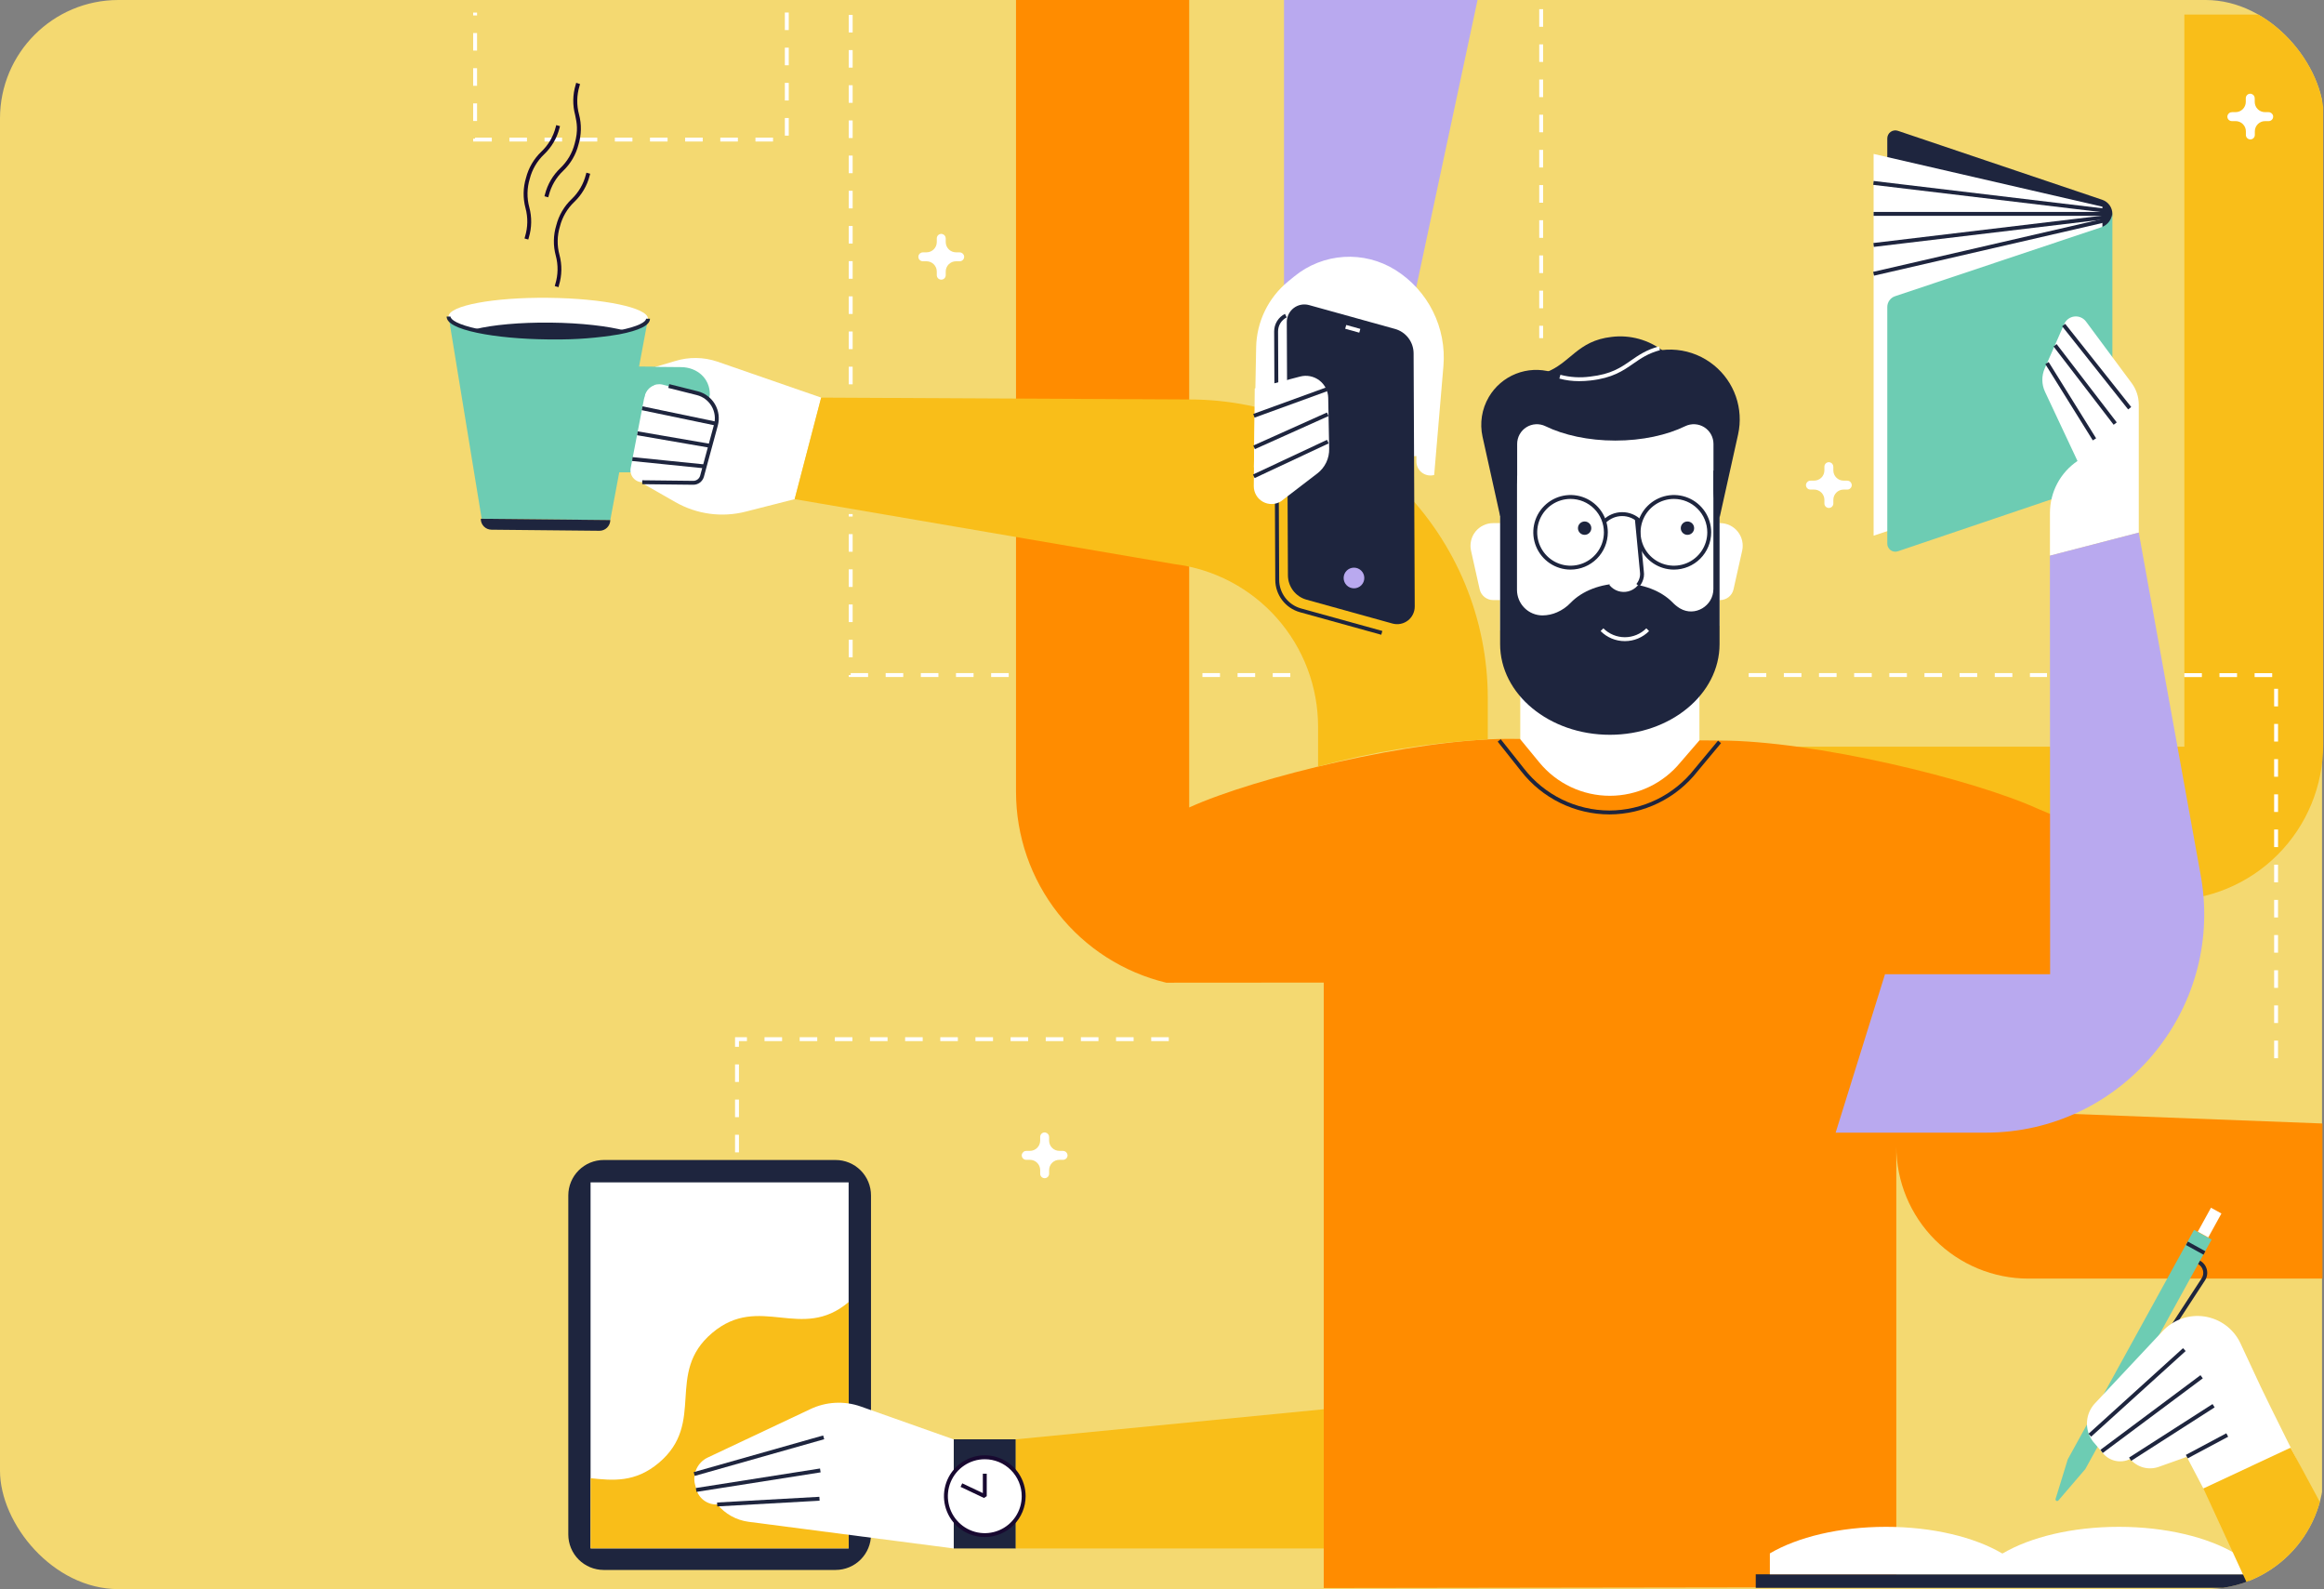 <?xml version="1.0" encoding="UTF-8"?> <svg xmlns="http://www.w3.org/2000/svg" width="471" height="322" viewBox="0 0 471 322" fill="none"><rect x="0" y="0" width="471" height="322" fill="#808080" stroke="none"/> <g clip-path="url(#clip0)"> <path d="M470.604 0H-86.68V322.099H470.604V0Z" fill="#F4D971"></path> <path d="M156.669 28.671H153.107V27.879H156.669V28.671ZM149.544 28.671H145.982V27.879H149.544V28.671ZM142.42 28.671H138.858V27.879H142.42V28.671ZM135.296 28.671H131.733V27.879H135.296V28.671ZM128.171 28.671H124.609V27.879H128.171V28.671ZM121.047 28.671H117.485V27.879H121.047V28.671ZM113.922 28.671H110.36V27.879H113.922V28.671ZM106.798 28.671H103.236V27.879H106.798V28.671ZM99.674 28.671H95.894V28.097H96.29V27.879H99.674V28.671ZM159.855 27.483H159.063V23.918H159.855V27.483ZM96.686 24.512H95.894V20.948H96.686V24.512ZM159.855 20.354H159.063V16.789H159.855V20.354ZM96.686 17.383H95.894V13.819H96.686V17.383ZM159.855 13.225H159.063V9.66H159.855V13.225ZM96.686 10.254H95.894V6.689H96.686V10.254ZM159.855 6.095H159.063V2.531H159.855V6.095ZM96.686 3.125H95.894V2.551H96.686V3.125Z" fill="white"></path> <path d="M470.834 2.947H442.696V151.297H362.262V182.447H439.292C447.658 182.447 455.68 179.122 461.595 173.203C467.511 167.283 470.834 159.255 470.834 150.885V2.947Z" fill="#F9BE19"></path> <path d="M415.192 225.527V203.688L431.958 201.918L432.184 172.53C432.184 172.53 420.884 167.115 413.186 163.955C399.764 157.84 367.459 150.053 348.508 150.053L305.687 149.712C286.736 149.712 254.431 157.499 241.013 163.614V-0.449H205.914V160.469C205.915 169.397 208.919 178.064 214.441 185.076C219.964 192.087 227.684 197.035 236.359 199.121L268.28 199.098V321.778L384.32 321.604V232.284C384.321 239.391 387.144 246.207 392.166 251.233C397.189 256.258 404.001 259.081 411.104 259.081H470.687V227.65L415.192 225.527Z" fill="#FF8C00"></path> <path d="M90.915 64.143L97.62 105.104L123.687 105.381L131.334 64.578" fill="#6DCCB3"></path> <path d="M131.317 64.571C131.341 62.355 122.312 60.463 111.152 60.344C99.991 60.225 90.924 61.925 90.901 64.14C90.877 66.356 99.906 68.249 111.066 68.368C122.227 68.487 131.294 66.787 131.317 64.571Z" fill="white"></path> <path d="M126.774 67.018C123.267 66.079 117.762 65.434 111.56 65.37C105.357 65.307 99.812 65.83 96.29 66.701C96.29 66.701 101.562 68.531 111.532 68.531C122.899 68.519 126.774 67.018 126.774 67.018Z" fill="#1E253E"></path> <path d="M112.197 68.776H111.077C105.654 68.717 100.556 68.246 96.721 67.442C92.593 66.574 90.507 65.461 90.519 64.147H91.311C91.311 64.764 92.759 65.79 96.883 66.657C100.671 67.45 105.714 67.921 111.085 67.976C116.456 68.032 121.51 67.675 125.31 66.963C129.454 66.17 130.93 65.192 130.938 64.586H131.729C131.729 65.905 129.604 66.963 125.456 67.755C121.075 68.487 116.638 68.829 112.197 68.776Z" fill="#1E253E"></path> <path d="M123.687 105.381C123.684 105.669 123.624 105.953 123.511 106.218C123.398 106.484 123.234 106.724 123.028 106.925C122.822 107.127 122.579 107.286 122.311 107.393C122.044 107.5 121.758 107.554 121.47 107.551L99.607 107.333C99.319 107.33 99.034 107.27 98.769 107.157C98.504 107.044 98.264 106.88 98.063 106.674C97.862 106.468 97.703 106.224 97.595 105.957C97.488 105.689 97.434 105.403 97.438 105.115" fill="#1E253E"></path> <path d="M127.76 74.297L138.05 74.388C141.292 74.424 143.892 76.686 143.857 79.933L129.857 95.709H123.042" fill="#6DCCB3"></path> <path d="M130.613 80.353C130.689 79.951 130.846 79.568 131.073 79.228C131.3 78.888 131.593 78.596 131.935 78.372C132.277 78.148 132.661 77.995 133.064 77.922C133.466 77.849 133.879 77.859 134.278 77.949L143.995 80.139C144.347 80.217 144.678 80.366 144.971 80.576C145.263 80.787 145.509 81.054 145.694 81.363C145.879 81.672 146 82.015 146.048 82.372C146.096 82.729 146.071 83.092 145.974 83.439L142.281 96.509C142.171 96.892 141.937 97.229 141.617 97.467C141.297 97.706 140.907 97.832 140.508 97.828L130.166 97.713C129.812 97.709 129.463 97.628 129.144 97.475C128.825 97.321 128.543 97.1 128.319 96.825C128.095 96.551 127.934 96.231 127.848 95.887C127.762 95.544 127.752 95.185 127.819 94.837L130.613 80.353Z" fill="white"></path> <path d="M130.538 98.121L136.871 101.737C141.189 104.209 146.299 104.904 151.12 103.673L161.054 101.139L166.429 80.567L145.377 73.272C142.607 72.333 139.613 72.293 136.819 73.157C135.739 73.481 132.814 74.345 132.814 74.345V75.588" fill="white"></path> <path d="M129.251 87.405L129.117 88.186L143.693 90.7L143.827 89.919L129.251 87.405Z" fill="#1E253E"></path> <path d="M127.76 74.297L138.05 74.388C141.292 74.424 143.892 76.686 143.857 79.933L143.675 81.003L141.961 79.894L134.195 77.913C133.431 77.754 132.635 77.901 131.977 78.321C131.318 78.741 130.851 79.402 130.673 80.163L130.514 80.852" fill="#6DCCB3"></path> <path d="M140.508 98.224L130.162 98.109V97.317L140.508 97.432C140.82 97.432 141.124 97.331 141.374 97.144C141.624 96.957 141.806 96.694 141.894 96.394L144.712 86.025C144.88 85.403 144.923 84.753 144.838 84.114C144.753 83.475 144.541 82.86 144.216 82.303C143.89 81.747 143.456 81.262 142.941 80.875C142.425 80.489 141.838 80.209 141.213 80.052L135.442 78.603L135.632 77.835L141.407 79.284C142.134 79.467 142.817 79.793 143.416 80.243C144.016 80.693 144.52 81.258 144.899 81.905C145.278 82.552 145.524 83.269 145.623 84.012C145.722 84.755 145.672 85.511 145.476 86.235L142.657 96.604C142.526 97.072 142.244 97.484 141.856 97.777C141.468 98.069 140.994 98.226 140.508 98.224Z" fill="#1E253E"></path> <path d="M130.228 82.337L130.067 83.113L145.164 86.255L145.325 85.48L130.228 82.337Z" fill="#1E253E"></path> <path d="M128.194 92.624L128.114 93.413L142.786 94.901L142.866 94.113L128.194 92.624Z" fill="#1E253E"></path> <path d="M347.606 121.592H348.603C349.238 121.592 349.854 121.376 350.349 120.979C350.845 120.583 351.191 120.029 351.33 119.409L353.08 111.591C353.23 110.92 353.228 110.223 353.074 109.552C352.919 108.882 352.615 108.255 352.185 107.718C351.755 107.181 351.21 106.747 350.59 106.45C349.97 106.152 349.291 105.998 348.603 105.999H347.606" fill="white"></path> <path d="M304.539 121.592H302.607C301.973 121.591 301.357 121.375 300.862 120.978C300.366 120.582 300.02 120.028 299.88 119.409L298.131 111.591C297.981 110.92 297.984 110.223 298.139 109.553C298.294 108.883 298.597 108.256 299.027 107.719C299.457 107.182 300.002 106.749 300.622 106.451C301.241 106.153 301.92 105.999 302.607 105.999H305.038" fill="white"></path> <path d="M348.504 126.796V81.878H304.025V127.755" fill="white"></path> <path d="M344.416 150.021V124.796H308.109V149.788L311.976 154.493C313.712 156.605 315.893 158.307 318.364 159.475C320.835 160.643 323.534 161.249 326.266 161.249C328.999 161.249 331.698 160.643 334.169 159.475C336.64 158.307 338.821 156.605 340.557 154.493L344.416 150.021Z" fill="white"></path> <path d="M326.177 165.024C322.727 165.016 319.323 164.223 316.223 162.706C313.124 161.189 310.409 158.987 308.283 156.267L303.534 150.275L304.151 149.784L308.901 155.776C310.952 158.402 313.573 160.527 316.565 161.992C319.557 163.457 322.842 164.223 326.173 164.232C329.503 164.224 332.787 163.459 335.779 161.996C338.77 160.532 341.39 158.408 343.442 155.784L348.192 150.073L348.797 150.58L344.048 156.283C341.923 158.998 339.212 161.195 336.116 162.709C333.021 164.223 329.623 165.015 326.177 165.024Z" fill="#1E253E"></path> <path d="M307.452 96.54H304.025V130.507C304.025 140.658 313.979 148.888 326.264 148.888C338.55 148.888 348.5 140.658 348.5 130.507V95.356H347.25V119.338C347.25 122.787 343.501 125.037 340.521 123.298L340.458 123.263L340.394 123.227C339.864 122.893 339.377 122.494 338.946 122.039C336.682 119.738 332.93 118.229 328.683 118.229C324.377 118.229 320.577 119.781 318.325 122.138C317.541 122.963 316.599 123.62 315.554 124.071C314.629 124.477 313.631 124.691 312.621 124.7C311.248 124.7 309.931 124.155 308.961 123.183C307.99 122.211 307.444 120.894 307.444 119.52L307.452 96.54Z" fill="#1E253E"></path> <path d="M318.301 115.417C316.807 115.417 315.347 114.974 314.105 114.143C312.864 113.313 311.896 112.133 311.324 110.752C310.752 109.371 310.603 107.852 310.894 106.386C311.186 104.92 311.905 103.573 312.961 102.517C314.017 101.46 315.363 100.74 316.828 100.448C318.293 100.157 319.811 100.306 321.191 100.878C322.571 101.45 323.75 102.419 324.58 103.662C325.41 104.904 325.853 106.366 325.853 107.86C325.851 109.864 325.054 111.785 323.639 113.201C322.223 114.618 320.303 115.415 318.301 115.417ZM318.301 101.095C316.964 101.095 315.657 101.492 314.545 102.235C313.433 102.979 312.567 104.035 312.055 105.271C311.544 106.507 311.41 107.868 311.671 109.18C311.931 110.492 312.575 111.697 313.521 112.644C314.466 113.59 315.671 114.234 316.982 114.495C318.293 114.756 319.653 114.622 320.888 114.11C322.123 113.598 323.179 112.731 323.922 111.618C324.665 110.506 325.061 109.198 325.061 107.86C325.059 106.067 324.346 104.347 323.079 103.079C321.811 101.811 320.093 101.097 318.301 101.095Z" fill="#1E253E"></path> <path d="M325.453 105.947L324.891 105.385C325.92 104.356 327.315 103.777 328.77 103.777C330.224 103.777 331.62 104.356 332.648 105.385L332.075 105.947C331.639 105.51 331.122 105.164 330.552 104.927C329.983 104.691 329.372 104.569 328.756 104.569C328.139 104.569 327.529 104.691 326.959 104.927C326.39 105.164 325.872 105.51 325.437 105.947H325.453Z" fill="#1E253E"></path> <path d="M339.251 115.417C337.757 115.417 336.297 114.974 335.055 114.143C333.813 113.313 332.845 112.133 332.274 110.752C331.702 109.371 331.553 107.852 331.844 106.386C332.135 104.92 332.855 103.573 333.911 102.517C334.967 101.46 336.312 100.74 337.777 100.448C339.242 100.157 340.761 100.306 342.141 100.878C343.521 101.45 344.7 102.419 345.53 103.662C346.36 104.904 346.802 106.366 346.802 107.86C346.8 109.864 346.004 111.785 344.588 113.201C343.172 114.618 341.253 115.415 339.251 115.417ZM339.251 101.095C337.914 101.095 336.607 101.492 335.495 102.235C334.383 102.979 333.517 104.035 333.005 105.271C332.493 106.507 332.359 107.868 332.62 109.18C332.881 110.492 333.525 111.697 334.47 112.644C335.416 113.59 336.62 114.234 337.932 114.495C339.243 114.756 340.602 114.622 341.838 114.11C343.073 113.598 344.129 112.731 344.872 111.618C345.614 110.506 346.011 109.198 346.011 107.86C346.01 106.066 345.297 104.346 344.03 103.078C342.762 101.809 341.043 101.096 339.251 101.095Z" fill="#1E253E"></path> <path d="M329.304 129.909C328.391 129.911 327.487 129.732 326.643 129.382C325.8 129.033 325.033 128.52 324.388 127.873L324.95 127.315C326.106 128.469 327.672 129.117 329.304 129.117C330.937 129.117 332.503 128.469 333.658 127.315L334.216 127.873C333.572 128.52 332.806 129.033 331.963 129.383C331.12 129.732 330.217 129.911 329.304 129.909Z" fill="white"></path> <path d="M326.169 118.534C326.618 119.099 327.22 119.522 327.904 119.751C328.588 119.979 329.323 120.004 330.021 119.823C330.718 119.641 331.348 119.26 331.834 118.727C332.319 118.194 332.639 117.531 332.756 116.819C332.801 116.488 332.801 116.152 332.756 115.821L331.734 105.127" fill="white"></path> <path d="M332.261 118.839L331.647 118.332C332.023 117.877 332.271 117.33 332.363 116.747C332.406 116.453 332.406 116.154 332.363 115.86L331.338 105.167L332.13 105.091L333.151 115.785C333.203 116.149 333.203 116.518 333.151 116.882C333.031 117.601 332.724 118.276 332.261 118.839Z" fill="#1E253E"></path> <path d="M321.155 108.375C321.902 108.375 322.508 107.769 322.508 107.021C322.508 106.272 321.902 105.666 321.155 105.666C320.407 105.666 319.801 106.272 319.801 107.021C319.801 107.769 320.407 108.375 321.155 108.375Z" fill="#1E253E"></path> <path d="M341.993 108.375C342.741 108.375 343.347 107.769 343.347 107.021C343.347 106.272 342.741 105.666 341.993 105.666C341.246 105.666 340.64 106.272 340.64 107.021C340.64 107.769 341.246 108.375 341.993 108.375Z" fill="#1E253E"></path> <path d="M348.5 104.921L347.661 102.082C347.396 101.165 347.263 100.216 347.266 99.262V89.954C347.266 89.278 347.095 88.613 346.769 88.021C346.443 87.429 345.971 86.93 345.399 86.57C344.827 86.21 344.173 86.001 343.499 85.964C342.824 85.926 342.151 86.06 341.542 86.354C337.83 88.164 332.835 89.273 327.373 89.273C321.911 89.273 316.916 88.164 313.203 86.354C312.595 86.06 311.921 85.926 311.247 85.964C310.572 86.001 309.918 86.21 309.346 86.57C308.774 86.93 308.303 87.429 307.976 88.021C307.65 88.613 307.479 89.278 307.48 89.954V96.244C307.479 98.291 306.875 100.293 305.742 101.998L304.025 104.561L300.462 88.485C299.86 85.745 300.312 82.878 301.729 80.457C302.984 78.316 304.916 76.656 307.221 75.739C309.525 74.822 312.069 74.701 314.45 75.395C316.742 76.064 319.108 76.662 323.205 75.791C326.219 75.094 329.122 73.986 331.833 72.496C334.29 71.184 337.08 70.631 339.851 70.906C342.622 71.181 345.249 72.272 347.4 74.04C349.421 75.69 350.945 77.869 351.803 80.333C352.661 82.798 352.819 85.452 352.261 88.002L348.5 104.921Z" fill="#1E253E"></path> <path d="M313.211 75.486C318.305 73.609 319.639 69.05 326.629 68.266C330.376 67.806 334.153 68.85 337.133 71.169L324.325 80.98L313.211 75.486Z" fill="#1E253E"></path> <path d="M320.05 77.232C318.694 77.24 317.342 77.064 316.033 76.71L316.243 75.945C318.207 76.457 320.251 76.581 322.263 76.31C326.529 75.834 328.481 74.48 330.547 73.042C332.078 71.981 333.662 70.88 336.211 70.19L336.42 70.955C333.998 71.608 332.542 72.622 330.998 73.692C328.944 75.121 326.814 76.599 322.35 77.098C321.586 77.186 320.819 77.231 320.05 77.232Z" fill="white"></path> <path d="M176.526 310.934C176.526 312.838 175.77 314.665 174.424 316.011C173.079 317.358 171.253 318.114 169.35 318.114H122.337C120.437 318.11 118.616 317.352 117.273 316.006C115.931 314.659 115.177 312.835 115.177 310.934V242.228C115.177 240.324 115.933 238.498 117.279 237.151C118.625 235.804 120.45 235.048 122.353 235.048H169.342C170.285 235.047 171.219 235.232 172.091 235.592C172.962 235.953 173.754 236.481 174.422 237.148C175.089 237.815 175.618 238.607 175.979 239.479C176.34 240.35 176.526 241.285 176.526 242.228V281.32" fill="#1E253E"></path> <path d="M171.99 239.579H119.689V313.746H171.99V239.579Z" fill="white"></path> <path d="M119.697 299.527C124.213 299.995 128.733 300.458 133.55 296.391C143.164 288.247 134.706 278.247 144.32 270.104C153.934 261.961 162.392 271.969 172.002 263.826V313.73H119.689L119.697 299.527Z" fill="#F9BE19"></path> <path d="M267.132 155.324V147.268C267.132 139.166 264.172 131.343 258.81 125.272C253.447 119.201 246.053 115.3 238.017 114.304L161.046 101.139L166.421 80.567L241.013 80.94C257.062 80.94 272.454 87.32 283.803 98.676C295.151 110.032 301.527 125.434 301.527 141.494V149.811L301.068 149.839C289.598 150.489 278.227 152.326 267.136 155.32L267.132 155.324Z" fill="#F9BE19"></path> <path d="M140.861 300.803C140.59 299.736 140.698 298.608 141.166 297.612C141.633 296.616 142.432 295.813 143.425 295.341L164.161 285.562C165.754 284.793 167.484 284.346 169.25 284.249C171.016 284.152 172.784 284.406 174.452 284.996L193.288 291.662V313.762L151.705 308.356C149.225 308.028 146.961 306.769 145.373 304.835C144.409 304.888 143.458 304.605 142.68 304.034C141.902 303.464 141.345 302.641 141.106 301.706L140.861 300.803Z" fill="white"></path> <path d="M166.825 290.864L140.583 298.3L140.798 299.062L167.041 291.626L166.825 290.864Z" fill="#1E253E"></path> <path d="M166.19 297.558L141.025 301.515L141.148 302.297L166.312 298.34L166.19 297.558Z" fill="#1E253E"></path> <path d="M166.062 303.294L145.323 304.45L145.367 305.241L166.106 304.084L166.062 303.294Z" fill="#1E253E"></path> <path d="M205.871 291.649H193.3V313.762H205.871V291.649Z" fill="#1E253E"></path> <path d="M205.87 313.762H268.28V285.554L205.87 291.65V313.762Z" fill="#F9BE19"></path> <path d="M199.585 311.048C203.935 311.048 207.461 307.52 207.461 303.167C207.461 298.814 203.935 295.285 199.585 295.285C195.235 295.285 191.709 298.814 191.709 303.167C191.709 307.52 195.235 311.048 199.585 311.048Z" fill="white"></path> <path d="M199.585 311.449C197.948 311.449 196.348 310.963 194.987 310.053C193.626 309.143 192.565 307.85 191.939 306.337C191.312 304.823 191.149 303.158 191.468 301.552C191.787 299.945 192.575 298.47 193.733 297.311C194.89 296.153 196.365 295.364 197.97 295.045C199.576 294.725 201.24 294.889 202.752 295.516C204.264 296.143 205.557 297.204 206.466 298.566C207.376 299.928 207.861 301.529 207.861 303.167C207.859 305.363 206.986 307.468 205.435 309.021C203.883 310.574 201.779 311.447 199.585 311.449ZM199.585 295.682C198.105 295.682 196.657 296.121 195.426 296.944C194.195 297.767 193.236 298.937 192.67 300.306C192.103 301.675 191.955 303.181 192.245 304.634C192.534 306.087 193.247 307.421 194.294 308.469C195.341 309.516 196.675 310.229 198.127 310.518C199.579 310.806 201.084 310.657 202.452 310.09C203.819 309.522 204.988 308.562 205.81 307.329C206.632 306.097 207.07 304.649 207.07 303.167C207.067 301.182 206.278 299.279 204.875 297.875C203.472 296.472 201.569 295.683 199.585 295.682Z" fill="#180930"></path> <path d="M199.585 299.016V303.167L195.204 301.092" fill="white"></path> <path d="M199.415 303.527L194.677 301.282L195.014 300.565L199.189 302.541V298.62H199.981V303.167L199.415 303.527Z" fill="#180930"></path> <path d="M374.326 97.388H373.634C373.361 97.388 373.091 97.335 372.839 97.23C372.587 97.125 372.358 96.972 372.166 96.779C371.973 96.586 371.82 96.357 371.716 96.104C371.612 95.852 371.559 95.582 371.56 95.309V94.612C371.565 94.393 371.494 94.179 371.359 94.006C371.224 93.833 371.033 93.713 370.819 93.665C370.689 93.641 370.554 93.646 370.425 93.679C370.296 93.713 370.177 93.774 370.074 93.859C369.972 93.944 369.889 94.051 369.833 94.171C369.776 94.292 369.747 94.423 369.747 94.556V95.309C369.747 95.86 369.528 96.389 369.138 96.779C368.749 97.169 368.22 97.388 367.669 97.388H366.972C366.754 97.382 366.54 97.452 366.367 97.587C366.194 97.721 366.074 97.911 366.026 98.125C366.001 98.256 366.005 98.391 366.039 98.521C366.072 98.65 366.133 98.77 366.218 98.873C366.303 98.976 366.41 99.059 366.531 99.116C366.652 99.173 366.783 99.202 366.917 99.202H367.669C368.219 99.202 368.747 99.421 369.137 99.81C369.526 100.199 369.746 100.727 369.747 101.278V102.006C369.745 102.125 369.767 102.244 369.811 102.354C369.855 102.465 369.921 102.566 370.004 102.651C370.087 102.737 370.186 102.805 370.295 102.852C370.405 102.899 370.522 102.924 370.641 102.925C370.76 102.927 370.879 102.905 370.989 102.861C371.1 102.817 371.2 102.751 371.286 102.668C371.371 102.585 371.439 102.486 371.486 102.376C371.533 102.267 371.558 102.149 371.56 102.03V101.278C371.56 100.727 371.778 100.199 372.167 99.81C372.556 99.421 373.084 99.202 373.634 99.202H374.386C374.519 99.202 374.651 99.173 374.772 99.116C374.892 99.059 374.999 98.976 375.084 98.873C375.169 98.77 375.231 98.65 375.264 98.521C375.297 98.391 375.301 98.256 375.276 98.125C375.228 97.911 375.107 97.72 374.934 97.585C374.76 97.451 374.546 97.381 374.326 97.388Z" fill="white"></path> <path d="M194.444 51.128H193.743C193.193 51.127 192.665 50.907 192.277 50.518C191.888 50.128 191.669 49.599 191.669 49.049V48.352C191.675 48.133 191.604 47.918 191.469 47.746C191.334 47.573 191.143 47.453 190.929 47.405C190.798 47.381 190.664 47.385 190.535 47.419C190.406 47.452 190.286 47.514 190.184 47.599C190.082 47.684 189.999 47.791 189.943 47.911C189.886 48.032 189.857 48.163 189.857 48.296V49.049C189.857 49.6 189.638 50.129 189.248 50.519C188.858 50.909 188.33 51.128 187.779 51.128H187.082C186.863 51.122 186.649 51.192 186.477 51.326C186.304 51.461 186.184 51.651 186.136 51.865C186.112 51.996 186.116 52.131 186.15 52.26C186.183 52.389 186.245 52.509 186.33 52.612C186.415 52.714 186.521 52.797 186.641 52.854C186.762 52.911 186.893 52.941 187.027 52.942H187.779C188.329 52.942 188.857 53.16 189.247 53.55C189.636 53.939 189.856 54.467 189.857 55.017V55.746C189.855 55.865 189.877 55.983 189.921 56.094C189.965 56.205 190.031 56.306 190.114 56.391C190.197 56.476 190.296 56.544 190.405 56.591C190.515 56.638 190.632 56.663 190.751 56.665C190.87 56.667 190.988 56.645 191.099 56.6C191.209 56.556 191.31 56.491 191.395 56.408C191.481 56.325 191.549 56.225 191.596 56.116C191.643 56.007 191.668 55.889 191.669 55.77V55.017C191.67 54.467 191.889 53.94 192.278 53.551C192.667 53.162 193.194 52.943 193.743 52.942H194.495C194.629 52.942 194.761 52.912 194.882 52.856C195.003 52.799 195.11 52.716 195.195 52.613C195.28 52.51 195.342 52.39 195.376 52.261C195.409 52.131 195.414 51.996 195.39 51.865C195.341 51.651 195.221 51.462 195.048 51.327C194.876 51.193 194.662 51.123 194.444 51.128Z" fill="white"></path> <path d="M460.681 23.463C460.634 23.25 460.513 23.059 460.341 22.925C460.168 22.79 459.954 22.72 459.735 22.726H459.039C458.488 22.726 457.959 22.507 457.569 22.117C457.18 21.727 456.961 21.199 456.961 20.647V19.95C456.967 19.731 456.897 19.517 456.763 19.344C456.628 19.172 456.438 19.051 456.225 19.003C456.094 18.978 455.959 18.983 455.829 19.016C455.7 19.049 455.58 19.11 455.477 19.195C455.374 19.281 455.291 19.387 455.234 19.508C455.178 19.629 455.148 19.761 455.148 19.895V20.647C455.148 21.198 454.93 21.726 454.541 22.116C454.152 22.506 453.625 22.725 453.074 22.726H452.374C452.155 22.721 451.942 22.791 451.769 22.926C451.597 23.06 451.476 23.25 451.428 23.463C451.403 23.595 451.408 23.73 451.442 23.859C451.475 23.988 451.537 24.109 451.622 24.212C451.708 24.314 451.815 24.397 451.936 24.454C452.057 24.511 452.189 24.54 452.322 24.54H453.074C453.348 24.538 453.62 24.59 453.874 24.693C454.128 24.796 454.359 24.948 454.553 25.141C454.748 25.334 454.903 25.564 455.008 25.817C455.114 26.07 455.168 26.342 455.168 26.616V27.329C455.166 27.448 455.188 27.566 455.232 27.677C455.276 27.787 455.342 27.888 455.425 27.974C455.508 28.059 455.607 28.127 455.716 28.174C455.826 28.221 455.943 28.246 456.062 28.248C456.181 28.249 456.3 28.227 456.41 28.183C456.521 28.139 456.622 28.073 456.707 27.99C456.792 27.907 456.86 27.808 456.907 27.699C456.954 27.589 456.979 27.472 456.981 27.352V26.616C456.981 26.343 457.034 26.073 457.139 25.821C457.243 25.569 457.396 25.34 457.589 25.147C457.782 24.954 458.012 24.801 458.264 24.697C458.516 24.593 458.786 24.54 459.059 24.54H459.811C459.942 24.537 460.071 24.505 460.189 24.447C460.307 24.388 460.411 24.305 460.494 24.203C460.577 24.1 460.637 23.981 460.669 23.853C460.701 23.726 460.705 23.593 460.681 23.463Z" fill="white"></path> <path d="M215.397 233.198H214.697C214.146 233.197 213.619 232.978 213.23 232.588C212.841 232.198 212.623 231.67 212.623 231.119V230.422C212.628 230.203 212.557 229.989 212.422 229.816C212.287 229.643 212.096 229.523 211.883 229.475C211.752 229.451 211.617 229.456 211.488 229.489C211.36 229.523 211.24 229.584 211.137 229.669C211.035 229.754 210.953 229.861 210.896 229.981C210.839 230.102 210.81 230.233 210.81 230.366V231.119C210.81 231.67 210.591 232.199 210.201 232.589C209.812 232.979 209.283 233.198 208.732 233.198H208.035C207.817 233.192 207.603 233.262 207.43 233.397C207.258 233.531 207.137 233.721 207.089 233.935C207.065 234.066 207.07 234.201 207.103 234.33C207.137 234.459 207.198 234.579 207.283 234.682C207.368 234.785 207.474 234.868 207.595 234.925C207.715 234.982 207.847 235.012 207.98 235.012H208.732C209.005 235.012 209.275 235.065 209.527 235.169C209.779 235.273 210.008 235.426 210.201 235.619C210.394 235.812 210.547 236.041 210.652 236.293C210.756 236.545 210.81 236.815 210.81 237.088V237.816C210.808 237.936 210.83 238.054 210.874 238.164C210.919 238.275 210.984 238.376 211.067 238.461C211.15 238.547 211.249 238.615 211.359 238.662C211.468 238.709 211.585 238.734 211.704 238.735C211.824 238.737 211.942 238.715 212.052 238.671C212.163 238.627 212.264 238.561 212.349 238.478C212.434 238.395 212.502 238.296 212.549 238.186C212.596 238.077 212.621 237.959 212.623 237.84V237.088C212.623 236.537 212.841 236.009 213.23 235.62C213.619 235.231 214.147 235.012 214.697 235.012H215.449C215.582 235.012 215.714 234.983 215.835 234.926C215.956 234.869 216.063 234.786 216.148 234.684C216.234 234.581 216.295 234.46 216.329 234.331C216.363 234.202 216.368 234.066 216.343 233.935C216.295 233.722 216.174 233.532 216.002 233.398C215.829 233.263 215.616 233.193 215.397 233.198Z" fill="white"></path> <path d="M455.734 318.994H355.834V321.731H455.734V318.994Z" fill="#1E253E"></path> <path d="M452.955 314.76C447.371 311.473 438.904 309.377 429.425 309.377C419.946 309.377 411.48 311.473 405.895 314.76H405.756C400.172 311.473 391.705 309.377 382.226 309.377C372.747 309.377 364.285 311.473 358.696 314.76V318.994H455.033" fill="white"></path> <path d="M382.492 32.438V28.046C382.492 27.786 382.554 27.53 382.673 27.299C382.792 27.069 382.965 26.87 383.176 26.719C383.388 26.569 383.632 26.471 383.889 26.435C384.146 26.398 384.408 26.424 384.653 26.509L426.093 40.494C426.683 40.701 427.194 41.086 427.555 41.596C427.917 42.106 428.111 42.716 428.111 43.342C428.112 43.971 427.915 44.586 427.549 45.098C427.182 45.61 426.665 45.994 426.069 46.197" fill="#1E253E"></path> <path d="M426.093 41.884L379.721 31.19V108.545L426.093 93.016V41.884Z" fill="white"></path> <path d="M428.111 42.945V94.829C428.112 95.459 427.915 96.073 427.549 96.585C427.182 97.098 426.665 97.482 426.069 97.685L384.645 111.702C384.4 111.785 384.139 111.809 383.882 111.772C383.626 111.734 383.383 111.636 383.172 111.485C382.962 111.335 382.79 111.136 382.672 110.906C382.553 110.675 382.492 110.42 382.492 110.161V62.213C382.492 61.728 382.645 61.254 382.929 60.86C383.213 60.467 383.614 60.172 384.075 60.019L425.879 46.042C426.527 45.824 427.091 45.408 427.49 44.852C427.889 44.296 428.103 43.629 428.103 42.945H428.111Z" fill="#6DCCB3"></path> <path d="M426.599 42.945H379.721V43.737H426.599V42.945Z" fill="#1E253E"></path> <path d="M426.916 43.595L379.673 49.241L379.766 50.027L427.01 44.382L426.916 43.595Z" fill="#1E253E"></path> <path d="M426.506 44.274L379.626 55.087L379.804 55.859L426.684 45.046L426.506 44.274Z" fill="#1E253E"></path> <path d="M379.732 36.667L379.638 37.454L426.881 43.099L426.975 42.313L379.732 36.667Z" fill="#1E253E"></path> <path d="M433.462 107.92V81.985C433.461 80.416 432.956 78.889 432.022 77.629L422.764 65.149C422.496 64.79 422.14 64.507 421.729 64.329C421.319 64.15 420.869 64.081 420.425 64.13C419.98 64.178 419.555 64.342 419.193 64.605C418.831 64.867 418.543 65.22 418.359 65.628L414.401 74.646C414.071 75.397 413.907 76.21 413.918 77.03C413.928 77.849 414.115 78.657 414.464 79.399L421.042 93.408C419.324 94.568 417.917 96.132 416.944 97.964C415.971 99.795 415.462 101.837 415.461 103.911V112.601" fill="white"></path> <path d="M418.553 65.619L417.933 66.112L431.307 82.962L431.927 82.469L418.553 65.619Z" fill="#1E253E"></path> <path d="M416.814 69.722L416.187 70.205L428.37 86.07L428.998 85.588L416.814 69.722Z" fill="#1E253E"></path> <path d="M415.197 73.361L414.525 73.78L424.146 89.234L424.817 88.815L415.197 73.361Z" fill="#1E253E"></path> <path d="M372.026 229.507H402.436C429.769 229.507 450.577 204.951 446.124 177.979L433.458 107.919L415.45 112.589L415.493 197.41H382.026" fill="#B9A9EF"></path> <path d="M260.225 -0.449V60.028L286.423 61.049L299.544 -0.449" fill="#B9A9EF"></path> <path d="M254.122 94.687L254.581 70.365C254.629 67.806 255.233 65.287 256.351 62.985C257.469 60.683 259.075 58.652 261.056 57.033L262.331 55.992C265.181 53.666 268.686 52.292 272.355 52.06C276.025 51.829 279.675 52.752 282.794 54.7C286.052 56.738 288.685 59.636 290.404 63.075C292.123 66.513 292.86 70.36 292.534 74.191L290.662 96.244C290.237 96.362 289.791 96.379 289.358 96.294C288.925 96.21 288.518 96.026 288.168 95.757C287.819 95.489 287.536 95.142 287.343 94.745C287.15 94.349 287.052 93.912 287.056 93.471V92.406" fill="white"></path> <path d="M282.204 126.344L264.789 121.512C263.71 121.213 262.759 120.569 262.079 119.679C261.399 118.789 261.027 117.702 261.021 116.581L260.791 65.271C260.788 64.72 260.913 64.176 261.156 63.681C261.399 63.186 261.753 62.755 262.19 62.42C262.628 62.085 263.137 61.857 263.678 61.752C264.219 61.648 264.777 61.67 265.307 61.818L282.723 66.65C283.802 66.95 284.754 67.594 285.434 68.485C286.114 69.375 286.485 70.464 286.491 71.585L286.72 122.891C286.723 123.442 286.598 123.986 286.356 124.481C286.113 124.976 285.759 125.408 285.321 125.742C284.883 126.077 284.374 126.305 283.833 126.41C283.292 126.514 282.735 126.492 282.204 126.344Z" fill="#1E253E"></path> <path d="M279.936 128.618L263.428 124.043C262.005 123.64 260.751 122.786 259.854 121.609C258.958 120.432 258.467 118.996 258.456 117.516L258.231 67.165C258.227 66.425 258.43 65.7 258.816 65.07C259.203 64.44 259.759 63.931 260.42 63.6L260.776 64.309C260.247 64.573 259.802 64.98 259.492 65.484C259.182 65.988 259.019 66.569 259.022 67.161L259.248 117.512C259.258 118.822 259.693 120.092 260.488 121.132C261.282 122.173 262.393 122.926 263.653 123.279L280.162 127.854L279.936 128.618Z" fill="#1E253E"></path> <path d="M274.407 119.211C275.563 119.211 276.501 118.273 276.501 117.116C276.501 115.959 275.563 115.021 274.407 115.021C273.25 115.021 272.313 115.959 272.313 117.116C272.313 118.273 273.25 119.211 274.407 119.211Z" fill="#B9A9EF"></path> <path d="M272.838 65.85L272.626 66.614L275.483 67.406L275.694 66.643L272.838 65.85Z" fill="white"></path> <path d="M254.102 98.513C254.1 99.159 254.271 99.793 254.597 100.35C254.923 100.907 255.394 101.366 255.958 101.678C256.523 101.991 257.161 102.146 257.806 102.127C258.451 102.108 259.079 101.916 259.624 101.571L267.006 95.911C267.767 95.323 268.379 94.564 268.792 93.695C269.204 92.825 269.406 91.871 269.38 90.909L269.186 80.611C269.173 79.923 269.004 79.248 268.691 78.635C268.379 78.022 267.932 77.487 267.384 77.072C266.836 76.657 266.201 76.372 265.526 76.238C264.852 76.104 264.156 76.124 263.491 76.298L254.296 78.71L254.273 80.991L254.102 98.513Z" fill="white"></path> <path d="M268.946 89.126L253.936 96.155L254.272 96.873L269.281 89.843L268.946 89.126Z" fill="#1E253E"></path> <path d="M268.93 83.584L254.004 90.281L254.327 91.004L269.254 84.306L268.93 83.584Z" fill="#1E253E"></path> <path d="M268.754 78.507L253.99 83.878L254.26 84.623L269.024 79.251L268.754 78.507Z" fill="#1E253E"></path> <path d="M422.629 297.67L417.171 304.035C417.121 304.092 417.053 304.131 416.979 304.144C416.904 304.158 416.827 304.145 416.76 304.109C416.693 304.072 416.641 304.014 416.612 303.943C416.583 303.873 416.58 303.795 416.601 303.722L419.067 295.709L444.663 249.204L448.225 251.164L422.629 297.67Z" fill="#6DCCB3"></path> <path d="M443.405 251.581L443.023 252.274L446.58 254.235L446.962 253.541L443.405 251.581Z" fill="#1E253E"></path> <path d="M450.213 245.887L448.095 244.719L445.424 249.573L447.542 250.74L450.213 245.887Z" fill="white"></path> <path d="M424.339 285.357L423.958 286.051L427.106 287.785L427.488 287.092L424.339 285.357Z" fill="#180930"></path> <path d="M438.798 271.819L438.137 271.387L446.203 259.026C446.355 258.792 446.458 258.529 446.504 258.253C446.55 257.978 446.539 257.696 446.471 257.425C446.404 257.154 446.281 256.9 446.111 256.679C445.941 256.457 445.727 256.273 445.483 256.138L445.878 255.445C446.218 255.633 446.515 255.888 446.752 256.196C446.988 256.504 447.158 256.857 447.252 257.234C447.345 257.61 447.36 258.002 447.296 258.385C447.231 258.767 447.088 259.133 446.876 259.457L438.798 271.819Z" fill="#1E253E"></path> <path d="M467.438 299.697C467.438 299.697 459.411 283.661 458.216 281.082L453.981 272.009C453.29 270.614 452.272 269.408 451.014 268.493C449.756 267.578 448.295 266.981 446.756 266.754C445.218 266.526 443.647 266.675 442.178 267.188C440.71 267.7 439.387 268.56 438.323 269.696L424.581 284.35C423.617 285.377 423.045 286.711 422.965 288.119C422.885 289.526 423.303 290.916 424.145 292.045L426.045 294.279C426.681 295.133 427.596 295.737 428.631 295.985C429.666 296.233 430.755 296.11 431.709 295.638C432.399 296.464 433.326 297.059 434.364 297.342C435.402 297.625 436.502 297.583 437.515 297.222L443.191 295.202L446.555 301.614L467.438 299.697Z" fill="white"></path> <path d="M445.964 278.653L425.689 293.775L426.162 294.41L446.437 279.288L445.964 278.653Z" fill="#1E253E"></path> <path d="M442.43 273.174L423.28 290.52L423.812 291.107L442.962 273.761L442.43 273.174Z" fill="#1E253E"></path> <path d="M470.679 321.778H455.849L446.555 301.603L464.224 293.341L470.584 305.116" fill="#F9BE19"></path> <path d="M448.412 284.503L431.496 295.341L431.923 296.008L448.839 285.17L448.412 284.503Z" fill="#1E253E"></path> <path d="M451.205 290.424L443.004 294.8L443.377 295.499L451.577 291.123L451.205 290.424Z" fill="#1E253E"></path> <path d="M107.063 48.534L106.303 48.32L106.41 47.924C106.985 46.048 107.016 44.047 106.501 42.154C105.965 40.147 106 38.03 106.604 36.042C107.121 34.017 108.196 32.178 109.707 30.735C111.135 29.384 112.147 27.652 112.624 25.745L112.731 25.349L113.495 25.562L113.388 25.959C112.87 27.984 111.794 29.823 110.281 31.266C108.857 32.614 107.846 34.339 107.364 36.24C106.79 38.115 106.758 40.115 107.273 42.007C107.816 44.026 107.781 46.158 107.17 48.158L107.063 48.534Z" fill="#180930"></path> <path d="M113.198 58.182L112.434 57.968L112.541 57.572C113.118 55.696 113.151 53.695 112.636 51.801C112.093 49.783 112.128 47.653 112.739 45.654C113.254 43.63 114.33 41.792 115.842 40.351C117.256 39.003 118.26 37.283 118.739 35.388L118.846 34.992L119.61 35.206L119.503 35.602C118.986 37.628 117.909 39.467 116.396 40.909C114.972 42.258 113.961 43.983 113.479 45.884C112.903 47.76 112.871 49.761 113.388 51.655C113.931 53.673 113.896 55.803 113.285 57.801L113.198 58.182Z" fill="#180930"></path> <path d="M111.108 39.979L110.345 39.765L110.451 39.369C110.968 37.344 112.045 35.506 113.558 34.066C114.982 32.716 115.993 30.99 116.472 29.087C117.224 26.41 116.903 24.909 116.567 23.32C116.023 21.302 116.059 19.172 116.669 17.173L116.776 16.777L117.552 17.031L117.445 17.427C116.871 19.302 116.839 21.301 117.354 23.194C117.886 25.203 117.845 27.322 117.235 29.309C116.72 31.334 115.644 33.174 114.132 34.616C112.706 35.968 111.696 37.699 111.219 39.606L111.108 39.979Z" fill="#180930"></path> <path d="M149.762 233.5H148.971V229.935H149.762V233.5ZM149.762 226.37H148.971V222.806H149.762V226.37ZM149.762 219.241H148.971V215.677H149.762V219.241ZM149.762 212.112H148.971V210.167H151.381V210.96H149.762V212.112ZM236.874 210.96H233.311V210.167H236.874V210.96ZM229.749 210.96H226.187V210.167H229.749V210.96ZM222.625 210.96H219.063V210.167H222.625V210.96ZM215.5 210.96H211.938V210.167H215.5V210.96ZM208.376 210.96H204.814V210.167H208.376V210.96ZM201.252 210.96H197.689V210.167H201.252V210.96ZM194.127 210.96H190.565V210.167H194.127V210.96ZM187.003 210.96H183.441V210.167H187.003V210.96ZM179.879 210.96H176.316V210.167H179.879V210.96ZM172.754 210.96H169.192V210.167H172.754V210.96ZM165.63 210.96H162.068V210.167H165.63V210.96ZM158.505 210.96H154.943V210.167H158.505V210.96Z" fill="white"></path> <path d="M312.744 68.519H311.952V66.02H312.744V68.519ZM312.744 62.455H311.952V58.891H312.744V62.455ZM312.744 55.326H311.952V51.761H312.744V55.326ZM312.744 48.197H311.952V44.632H312.744V48.197ZM312.744 41.068H311.952V37.503H312.744V41.068ZM312.744 33.939H311.952V30.374H312.744V33.939ZM312.744 26.809H311.952V23.245H312.744V26.809ZM312.744 19.68H311.952V16.116H312.744V19.68ZM312.744 12.551H311.952V8.987H312.744V12.551ZM312.744 5.422H311.952V1.857H312.744V5.422Z" fill="white"></path> <path d="M461.687 214.421H460.895V210.857H461.687V214.421ZM461.687 207.292H460.895V203.727H461.687V207.292ZM461.687 200.163H460.895V196.598H461.687V200.163ZM461.687 193.034H460.895V189.469H461.687V193.034ZM461.687 185.904H460.895V182.34H461.687V185.904ZM461.687 178.775H460.895V175.211H461.687V178.775ZM461.687 171.646H460.895V168.082H461.687V171.646ZM461.687 164.517H460.895V160.952H461.687V164.517ZM461.687 157.388H460.895V153.823H461.687V157.388ZM461.687 150.259H460.895V146.694H461.687V150.259ZM461.687 143.13H460.895V139.565H461.687V143.13ZM460.499 137.189H456.937V136.396H460.499V137.189ZM453.375 137.189H449.813V136.396H453.375V137.189ZM446.25 137.189H442.688V136.396H446.25V137.189Z" fill="white"></path> <path d="M414.86 137.181H411.401V136.389H414.86V137.181ZM407.839 137.181H404.276V136.389H407.839V137.181ZM400.714 137.181H397.152V136.389H400.714V137.181ZM393.59 137.181H390.028V136.389H393.59V137.181ZM386.465 137.181H382.903V136.389H386.465V137.181ZM379.341 137.181H375.779V136.389H379.341V137.181ZM372.217 137.181H368.654V136.389H372.217V137.181ZM365.092 137.181H361.53V136.389H365.092V137.181ZM357.968 137.181H354.406V136.389H357.968V137.181Z" fill="white"></path> <path d="M172.805 77.87H172.014V74.306H172.805V77.87ZM172.805 70.741H172.014V67.177H172.805V70.741ZM172.805 63.612H172.014V60.047H172.805V63.612ZM172.805 56.483H172.014V52.918H172.805V56.483ZM172.805 49.354H172.014V45.789H172.805V49.354ZM172.805 42.224H172.014V38.66H172.805V42.224ZM172.805 35.095H172.014V31.531H172.805V35.095ZM172.805 27.966H172.014V24.402H172.805V27.966ZM172.805 20.837H172.014V17.273H172.805V20.837ZM172.805 13.708H172.014V10.143H172.805V13.708ZM172.805 6.579H172.014V3.014H172.805V6.579Z" fill="white"></path> <path d="M204.434 137.181H200.871V136.389H204.434V137.181ZM197.309 137.181H193.747V136.389H197.309V137.181ZM190.185 137.181H186.623V136.389H190.185V137.181ZM183.06 137.181H179.498V136.389H183.06V137.181ZM175.936 137.181H172.014V136.785L172.41 136.765V136.389H175.936V137.181ZM172.805 133.185H172.014V129.62H172.805V133.185ZM172.805 126.055H172.014V122.491H172.805V126.055ZM172.805 118.926H172.014V115.362H172.805V118.926ZM172.805 111.797H172.014V108.233H172.805V111.797ZM172.805 104.668H172.014V104.165H172.805V104.668Z" fill="white"></path> <path d="M261.504 137.181H257.942V136.389H261.504V137.181ZM254.379 137.181H250.817V136.389H254.379V137.181ZM247.255 137.181H243.693V136.389H247.255V137.181Z" fill="white"></path> </g> <defs> <clipPath id="clip0"> <rect width="471" height="322" rx="24" fill="white"></rect> </clipPath> </defs> </svg> 